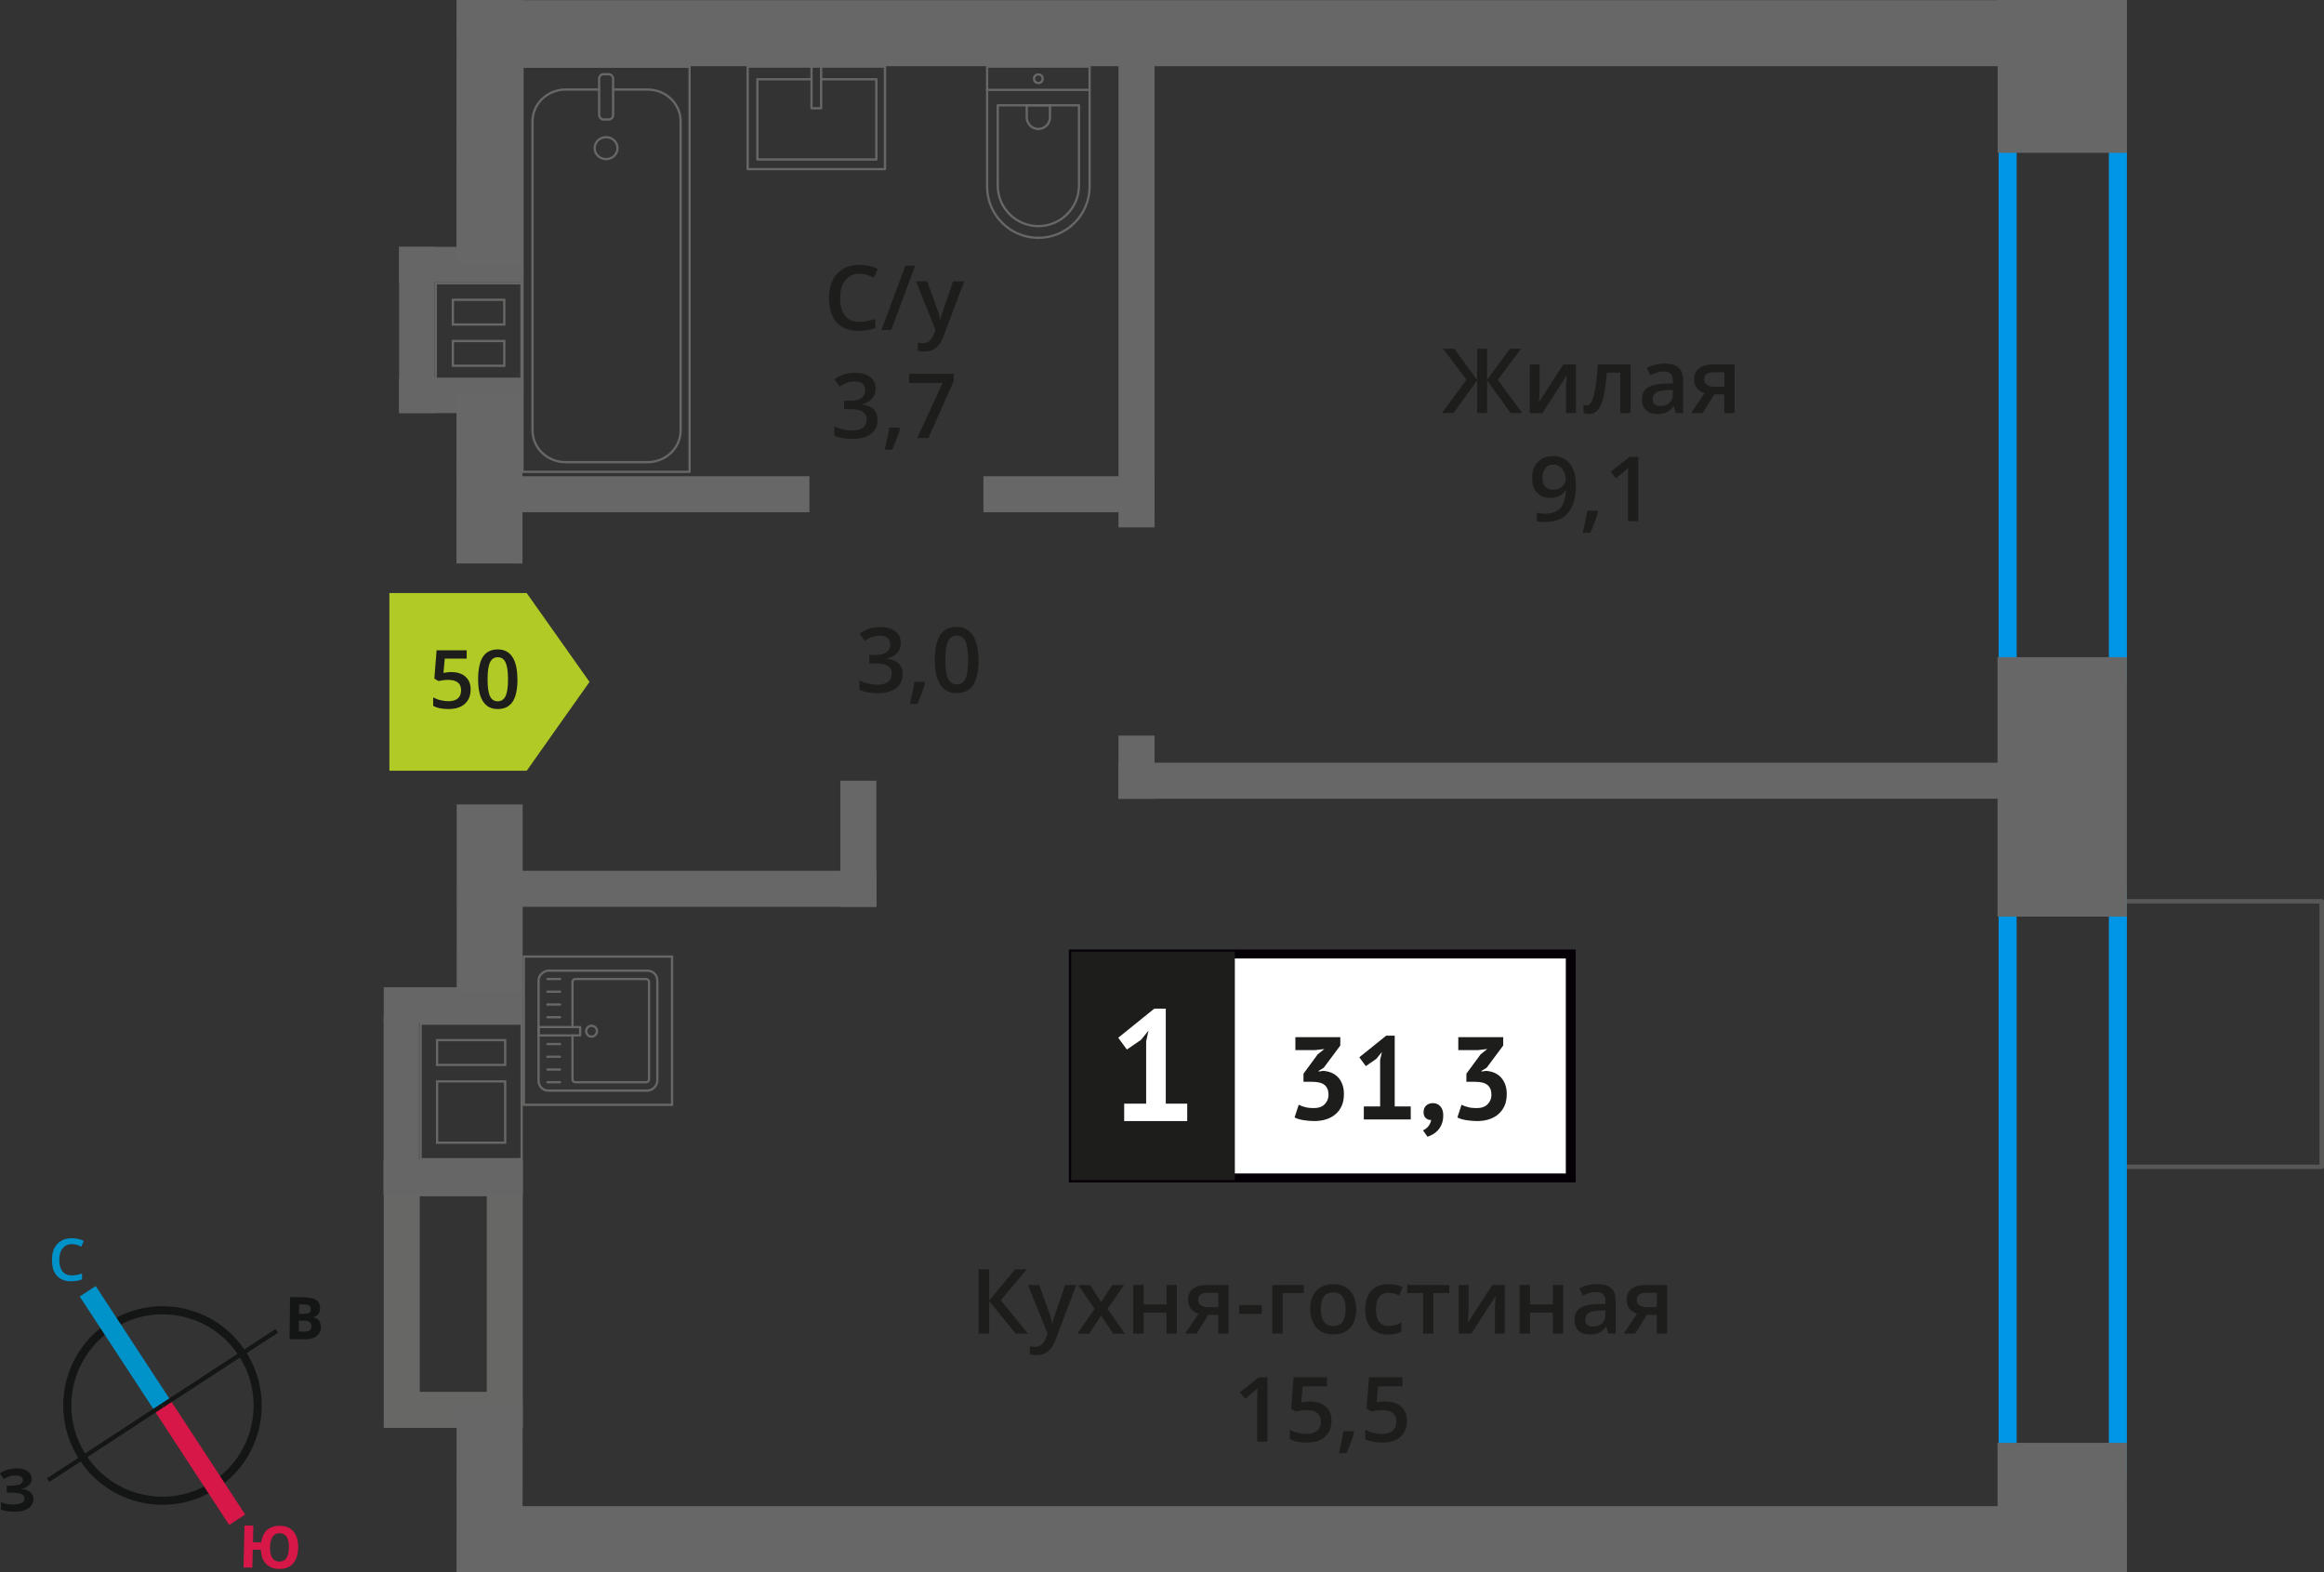 <?xml version="1.0" encoding="UTF-8"?>
<svg xmlns="http://www.w3.org/2000/svg" viewBox="0 0 258.06 174.56">
  <rect x="0" y="0" width="258.06" height="174.56" fill="#333333" stroke="none"/>
  <defs>
    <style>
      .cls-1 {
        stroke: #0093ca;
      }

      .cls-1, .cls-2, .cls-3, .cls-4, .cls-5 {
        fill: none;
      }

      .cls-1, .cls-4 {
        stroke-width: 2.12px;
      }

      .cls-1, .cls-4, .cls-5 {
        stroke-miterlimit: 10;
      }

      .cls-6 {
        fill: #676767;
      }

      .cls-6, .cls-7, .cls-8, .cls-9, .cls-10, .cls-11, .cls-12, .cls-13, .cls-14, .cls-15, .cls-16 {
        stroke-width: 0px;
      }

      .cls-7 {
        fill: #676766;
      }

      .cls-8 {
        fill: #0093ca;
      }

      .cls-9 {
        fill: #666;
      }

      .cls-10 {
        fill: #050007;
      }

      .cls-2 {
        stroke: #676766;
        stroke-width: .25px;
      }

      .cls-2, .cls-3 {
        stroke-linecap: round;
        stroke-linejoin: round;
      }

      .cls-3 {
        stroke: #575756;
      }

      .cls-3, .cls-17 {
        stroke-width: .5px;
      }

      .cls-11, .cls-17 {
        fill: #1d1d1b;
      }

      .cls-12 {
        fill: #0096e7;
      }

      .cls-17 {
        stroke: #1d1d1b;
        stroke-miterlimit: 22.93;
      }

      .cls-13 {
        fill: #141515;
      }

      .cls-14 {
        fill: #d61747;
      }

      .cls-15 {
        fill: #fff;
      }

      .cls-4 {
        stroke: #d61747;
      }

      .cls-16 {
        fill: #b2ca25;
        fill-rule: evenodd;
      }

      .cls-5 {
        stroke: #141515;
        stroke-width: .9px;
      }
    </style>
  </defs>
  <g id="vent">
    <path class="cls-7" d="M54.05,132.83v21.72h-7.44v-21.72h7.44M58.05,128.83h-15.44v29.72h15.44v-29.72h0Z"/>
    <g>
      <path class="cls-7" d="M48.51,31.58h9.27s0,1.58,0,1.58h0v.25s0,2.5,0,2.5v.25h0v1.58h0v2.75s0,.25,0,.25h0v1.58s-7.36,0-7.36,0h-1.91s0-1.58,0-1.58h0v-.25s0-2.5,0-2.5v-.25h0v-1.58h0v-.25s0-2.5,0-2.5v-.25h0v-1.58M56.12,36.16v-.25s0-2.5,0-2.5v-.25h-5.71s-.25,0-.25,0v.25s0,2.5,0,2.5v.25h5.71s.25,0,.25,0M56.12,40.74v-.25s0-2.5,0-2.5v-.25h-5.96v2.75s0,.25,0,.25h5.71s.25,0,.25,0M48.26,31.33v2.08s0,0,0,0v2.5h0v2.08s0,0,0,0v2.5h0v2.08s0,0,0,0h0s2.15,0,2.15,0h0s7.61,0,7.61,0v-2.08s0,0,0,0v-2.5h0v-2.08s0,0,0,0v-2.5h0v-2.08s-9.77,0-9.77,0h0ZM55.87,35.91h-5.46s0-2.5,0-2.5h5.46s0,2.5,0,2.5h0ZM55.87,40.49h-5.46s0-2.5,0-2.5h5.46v2.5h0Z"/>
      <rect class="cls-9" x="44.32" y="27.41" width="13.71" height="3.94"/>
      <rect class="cls-9" x="44.32" y="41.93" width="13.71" height="3.94"/>
      <rect class="cls-9" x="37.06" y="34.67" width="18.46" height="3.94" transform="translate(82.93 -9.65) rotate(90)"/>
    </g>
    <g>
      <path class="cls-7" d="M46.83,113.79h10.97s0,1.58,0,1.58h0v.25s0,2.5,0,2.5v.25h0v1.58h0v6.81s0,.25,0,.25v1.58s-9.14,0-9.14,0h-1.83s0-1.58,0-1.58h0v-6.81s0-.25,0-.25v-1.58h0v-.25s0-2.5,0-2.5v-.25h0v-1.58M48.41,118.37h7.56s.25,0,.25,0v-.25s0-2.5,0-2.5v-.25s-.25,0-.25,0h-7.31s-.25,0-.25,0v2.75s0,.25,0,.25M48.41,127.01h7.56s.25,0,.25,0v-6.81s0-.25,0-.25h-7.81v6.81s0,.25,0,.25M46.58,113.54v2.08s0,0,0,0v2.5h0v2.08s0,0,0,0v6.56h0v2.08s0,0,0,0h0s2.08,0,2.08,0h0s9.39,0,9.39,0v-2.08s0,0,0,0v-6.56h0v-2.08s0,0,0,0v-2.5h0v-2.08s-11.47,0-11.47,0h0ZM55.97,118.12h-7.31s0-2.5,0-2.5h7.31s0,2.5,0,2.5h0ZM55.97,126.76h-7.31s0-6.56,0-6.56h7.31v6.56h0Z"/>
      <g>
        <rect class="cls-9" x="42.61" y="128.75" width="15.44" height="3.94"/>
        <rect class="cls-9" x="42.61" y="109.62" width="15.44" height="3.94"/>
        <rect class="cls-9" x="34.69" y="120.83" width="19.77" height="3.94" transform="translate(167.37 78.21) rotate(90)"/>
      </g>
    </g>
  </g>
  <g id="conditioner">
    <rect class="cls-3" x="231.74" y="103.49" width="29.48" height="22.66" transform="translate(131.66 361.3) rotate(-90)"/>
  </g>
  <g id="window">
    <path class="cls-12" d="M234.17,14.61v59.1h-10.24V14.61h10.24M236.17,12.61h-14.24v63.1h14.24V12.61h0Z"/>
    <path class="cls-12" d="M234.17,100.47v61.37h-10.24v-61.37h10.24M236.17,98.47h-14.24v65.37h14.24v-65.37h0Z"/>
  </g>
  <g id="furniture">
    <g>
      <g>
        <rect class="cls-2" x="59.74" y="107.85" width="13.32" height="13.19" rx="1.09" ry="1.09" transform="translate(180.84 48.04) rotate(90)"/>
        <path class="cls-2" d="M63.57,114.97v4.88c0,.18.14.32.32.32h7.86c.18,0,.32-.14.32-.32v-10.82c0-.18-.14-.32-.32-.32h-7.86c-.18,0-.32.14-.32.32v5.01"/>
        <circle class="cls-2" cx="65.69" cy="114.5" r=".6"/>
        <rect class="cls-2" x="61.65" y="112.2" width=".93" height="4.61" transform="translate(176.62 52.39) rotate(90)"/>
        <line class="cls-2" x1="60.78" y1="108.71" x2="62.19" y2="108.71"/>
        <line class="cls-2" x1="60.78" y1="110.12" x2="62.19" y2="110.12"/>
        <line class="cls-2" x1="60.78" y1="111.54" x2="62.19" y2="111.54"/>
        <line class="cls-2" x1="60.78" y1="112.95" x2="62.19" y2="112.95"/>
        <line class="cls-2" x1="60.78" y1="115.93" x2="62.19" y2="115.93"/>
        <line class="cls-2" x1="60.78" y1="117.34" x2="62.19" y2="117.34"/>
        <line class="cls-2" x1="60.78" y1="118.76" x2="62.19" y2="118.76"/>
        <line class="cls-2" x1="60.78" y1="120.17" x2="62.19" y2="120.17"/>
      </g>
      <path class="cls-7" d="M74.5,106.34v16.21h-16.21v-16.21h16.21M74.75,106.09h-16.71v16.71h16.71v-16.71h0Z"/>
    </g>
    <g>
      <path class="cls-2" d="M105.79,11.21h13.32c3.14,0,5.69,2.55,5.69,5.69h0c0,3.14-2.55,5.69-5.69,5.69h-13.32v-11.38h0Z" transform="translate(132.2 -98.39) rotate(90)"/>
      <path class="cls-2" d="M108.58,13.9h8.91c2.49,0,4.51,2.02,4.51,4.51h0c0,2.49-2.02,4.51-4.51,4.51h-8.91v-9.02h0Z" transform="translate(133.71 -96.89) rotate(90)"/>
      <path class="cls-2" d="M113.98,11.72h1.34c.71,0,1.29.58,1.29,1.29h0c0,.71-.58,1.29-1.29,1.29h-1.34v-2.58h0Z" transform="translate(128.31 -102.29) rotate(90)"/>
      <circle class="cls-2" cx="115.3" cy="8.74" r=".48"/>
      <line class="cls-2" x1="120.99" y1="9.98" x2="109.6" y2="9.98"/>
    </g>
    <g>
      <rect class="cls-2" x="84.96" y="5.47" width="11.38" height="15.25" transform="translate(103.74 -77.56) rotate(90)"/>
      <polyline class="cls-2" points="90.11 7.4 90.11 12.02 91.18 12.02 91.18 7.4"/>
      <polyline class="cls-2" points="90.11 8.8 84.1 8.8 84.1 17.71 97.31 17.71 97.31 8.8 91.18 8.8"/>
    </g>
    <g>
      <rect class="cls-2" x="58.03" y="7.4" width="18.55" height="44.98" transform="translate(134.6 59.79) rotate(-180)"/>
      <rect class="cls-2" x="66.53" y="8.25" width="1.55" height="5.03" rx=".49" ry=".49" transform="translate(134.61 21.52) rotate(-180)"/>
      <path class="cls-2" d="M68.08,9.94h3.82c2.03,0,3.68,1.58,3.68,3.53v34.32c0,1.95-1.65,3.53-3.69,3.53h-9.08c-2.03,0-3.68-1.58-3.68-3.53V13.47c0-1.95,1.65-3.53,3.69-3.53h3.71"/>
      <ellipse class="cls-2" cx="67.3" cy="16.45" rx="1.27" ry="1.22"/>
    </g>
  </g>
  <g id="walls">
    <rect class="cls-6" x="99.65" y="30.02" width="53.09" height="4" transform="translate(158.22 -94.18) rotate(90)"/>
    <rect class="cls-6" x="122.69" y="83.19" width="7.01" height="4" transform="translate(211.39 -41.01) rotate(90)"/>
    <rect class="cls-6" x="88.31" y="91.69" width="14" height="4" transform="translate(189 -1.62) rotate(90)"/>
    <rect class="cls-6" x="124.2" y="84.69" width="101.2" height="4" transform="translate(349.59 173.38) rotate(180)"/>
    <rect class="cls-6" x="109.2" y="52.89" width="19" height="4" transform="translate(237.4 109.77) rotate(180)"/>
    <rect class="cls-6" x="57.54" y="52.89" width="32.34" height="4" transform="translate(147.42 109.77) rotate(180)"/>
    <rect class="cls-6" x="57.54" y="96.69" width="39.77" height="4" transform="translate(154.85 197.38) rotate(180)"/>
    <rect class="cls-6" x="220.51" y="1.31" width="16.98" height="14.36" transform="translate(220.51 237.48) rotate(-90)"/>
    <rect class="cls-6" x="214.59" y="80.2" width="28.81" height="14.36" transform="translate(141.61 316.37) rotate(-90)"/>
    <rect class="cls-6" x="221.81" y="160.2" width="14.36" height="14.36" transform="translate(61.61 396.38) rotate(-90)"/>
    <rect class="cls-6" x="39.66" y="11.03" width="29.39" height="7.33" transform="translate(69.06 -39.66) rotate(90.01)"/>
    <rect class="cls-6" x="44.89" y="49.44" width="18.93" height="7.33" transform="translate(107.47 -1.24) rotate(90.01)"/>
    <rect class="cls-6" x="43.94" y="96.09" width="20.88" height="7.33" transform="translate(154.14 45.4) rotate(90.01)"/>
    <rect class="cls-6" x="44.99" y="161.51" width="18.73" height="7.33" transform="translate(219.55 110.86) rotate(90.01)"/>
    <rect class="cls-6" x="51.18" y="0" width="185" height="7.33" transform="translate(287.35 7.35) rotate(-180)"/>
    <rect class="cls-6" x="51.18" y="167.22" width="185" height="7.33" transform="translate(287.34 341.79) rotate(-180)"/>
    <g>
      <path class="cls-5" d="M12.27,147.22c4.89-3.2,11.44-1.83,14.62,3.07,3.19,4.87,1.83,11.44-3.07,14.62-4.89,3.2-11.44,1.83-14.62-3.07-3.2-4.89-1.83-11.44,3.07-14.62h0Z"/>
      <line class="cls-1" x1="9.74" y1="143.38" x2="18.04" y2="156.06"/>
      <line class="cls-4" x1="26.34" y1="168.75" x2="18.04" y2="156.06"/>
      <polygon class="cls-13" points="5.22 164.15 17.91 155.85 18.17 156.26 5.48 164.55 5.22 164.15"/>
      <polygon class="cls-13" points="30.6 147.57 17.91 155.85 18.17 156.26 30.87 147.98 30.6 147.57"/>
      <path class="cls-8" d="M7.98,138.14c-.44,0-.77.17-1.02.48-.25.29-.38.73-.38,1.27,0,.56.13,1,.35,1.29.25.29.58.44,1.04.44.21,0,.4-.02.58-.06.19-.04.38-.08.56-.15v.65c-.35.15-.77.21-1.23.21-.69,0-1.21-.21-1.57-.63-.38-.4-.54-1-.54-1.75,0-.48.08-.92.25-1.27.19-.35.44-.65.77-.84s.73-.29,1.19-.29.9.1,1.32.29l-.27.65c-.17-.08-.33-.15-.5-.21-.19-.04-.35-.08-.56-.08h0Z"/>
      <path class="cls-14" d="M33.11,171.88c-.02.75-.22,1.33-.58,1.74-.36.41-.89.61-1.56.59-.61-.01-1.08-.19-1.43-.56-.35-.36-.54-.89-.57-1.56l-.9-.02-.05,2-.98-.02.11-4.66.98.02-.04,1.84.92.02c.08-.62.3-1.08.66-1.4.36-.3.83-.46,1.43-.45.67.02,1.16.24,1.51.66.34.43.52,1.02.5,1.79h0ZM29.98,171.8c-.01.5.08.9.24,1.18.18.26.43.41.76.42.71.02,1.08-.5,1.1-1.54.01-.52-.06-.92-.24-1.2-.16-.25-.41-.41-.76-.42s-.61.13-.8.38c-.17.27-.29.66-.3,1.18h0Z"/>
      <path class="cls-13" d="M32.21,144.03l1.46.02c.65,0,1.13.1,1.42.29.31.19.45.49.45.9,0,.27-.07.5-.2.69-.15.17-.32.29-.53.31v.04c.29.07.5.19.62.36.12.19.2.44.2.73,0,.42-.18.75-.47.98-.32.25-.74.37-1.26.36l-1.75-.02.06-4.66ZM33.19,145.88h.56c.27.01.46-.03.59-.11s.17-.21.17-.42c0-.17-.06-.29-.18-.38-.12-.09-.33-.13-.62-.13h-.5s-.01,1.04-.01,1.04ZM33.18,146.65v1.21s.61,0,.61,0c.27,0,.48-.04.61-.14.13-.1.19-.27.19-.48,0-.38-.26-.59-.81-.59h-.61Z"/>
      <path class="cls-13" d="M3.52,164.17c0,.29-.09.55-.32.74-.2.21-.47.35-.85.4v.02c.44.03.76.15.99.33.23.18.37.43.37.74.01.44-.17.78-.5,1.04-.35.26-.83.4-1.43.41-.69.02-1.23-.05-1.66-.21l-.02-.84c.19.08.44.16.72.21.25.04.5.05.75.04.77-.02,1.16-.24,1.15-.7,0-.21-.13-.37-.39-.47-.25-.1-.63-.15-1.13-.14h-.44s-.02-.76-.02-.76h.4c.5-.02.85-.07,1.08-.16.21-.11.33-.26.32-.49,0-.15-.07-.27-.22-.37-.15-.08-.36-.14-.65-.13-.44.01-.85.15-1.24.41l-.45-.64c.27-.17.54-.33.85-.42.29-.07.62-.12.98-.13.5-.01.92.08,1.22.28.3.2.47.47.48.82h0Z"/>
    </g>
  </g>
  <g id="text">
    <g>
      <g>
        <path class="cls-11" d="M114.15,148.08h-1.37l-2.94-3.62v3.62h-1.17v-7.14h1.17v3.46l2.89-3.46h1.28l-2.88,3.45,3.02,3.69Z"/>
        <path class="cls-11" d="M114.15,142.68h1.25l1.1,3.06c.17.44.28.85.33,1.23h.04c.03-.18.08-.4.16-.65s.49-1.47,1.24-3.64h1.24l-2.31,6.12c-.42,1.12-1.12,1.68-2.1,1.68-.25,0-.5-.03-.74-.08v-.91c.17.04.37.06.59.06.55,0,.94-.32,1.17-.96l.2-.51-2.17-5.4Z"/>
        <path class="cls-11" d="M121.54,145.33l-1.81-2.64h1.31l1.23,1.89,1.24-1.89h1.3l-1.82,2.64,1.91,2.76h-1.3l-1.33-2.02-1.33,2.02h-1.3l1.9-2.76Z"/>
        <path class="cls-11" d="M126.99,142.68v2.17h2.54v-2.17h1.15v5.4h-1.15v-2.33h-2.54v2.33h-1.15v-5.4h1.15Z"/>
        <path class="cls-11" d="M132.87,148.08h-1.28l1.5-2.21c-.36-.1-.65-.29-.86-.56s-.31-.6-.31-1c0-.51.18-.91.55-1.2s.86-.43,1.49-.43h2.46v5.4h-1.15v-2.08h-1.09l-1.31,2.08ZM133.04,144.32c0,.28.1.48.32.62.21.14.49.21.85.21h1.07v-1.6h-1.25c-.31,0-.55.07-.72.2-.17.13-.26.32-.26.57Z"/>
        <path class="cls-11" d="M137.6,145.89v-.98h2.51v.98h-2.51Z"/>
        <path class="cls-11" d="M144.77,142.68v.9h-2.34v4.5h-1.15v-5.4h3.49Z"/>
        <path class="cls-11" d="M150.6,145.37c0,.88-.23,1.57-.68,2.07s-1.08.74-1.89.74c-.5,0-.95-.11-1.34-.34s-.69-.56-.89-.98-.31-.92-.31-1.48c0-.88.22-1.56.67-2.05s1.08-.74,1.9-.74,1.4.25,1.86.75.68,1.18.68,2.03ZM146.67,145.37c0,1.25.46,1.87,1.38,1.87s1.37-.62,1.37-1.87-.46-1.85-1.38-1.85c-.48,0-.83.16-1.05.48-.22.32-.32.78-.32,1.37Z"/>
        <path class="cls-11" d="M154.1,148.18c-.82,0-1.44-.24-1.86-.72-.42-.48-.64-1.16-.64-2.05s.22-1.61.67-2.09c.45-.49,1.09-.73,1.93-.73.57,0,1.08.11,1.54.32l-.35.92c-.49-.19-.89-.28-1.2-.28-.93,0-1.4.62-1.4,1.86,0,.61.12,1.06.35,1.36.23.3.57.46,1.02.46.51,0,.99-.13,1.45-.38v1c-.21.12-.42.21-.66.26-.23.05-.52.08-.85.08Z"/>
        <path class="cls-11" d="M160.93,142.68v.9h-1.76v4.5h-1.15v-4.5h-1.76v-.9h4.67Z"/>
        <path class="cls-11" d="M163.07,142.68v2.77c0,.32-.03.8-.08,1.42l2.71-4.19h1.4v5.4h-1.1v-2.72c0-.15,0-.39.03-.73.02-.34.03-.58.05-.73l-2.7,4.18h-1.4v-5.4h1.1Z"/>
        <path class="cls-11" d="M169.89,142.68v2.17h2.54v-2.17h1.15v5.4h-1.15v-2.33h-2.54v2.33h-1.15v-5.4h1.15Z"/>
        <path class="cls-11" d="M178.6,148.08l-.23-.75h-.04c-.26.33-.52.55-.79.67s-.6.18-1.02.18c-.53,0-.95-.14-1.24-.43-.3-.29-.45-.69-.45-1.22,0-.56.21-.98.62-1.26s1.04-.44,1.89-.46l.93-.03v-.29c0-.35-.08-.6-.24-.77-.16-.17-.41-.26-.75-.26-.28,0-.54.04-.8.12s-.5.18-.73.29l-.37-.82c.29-.15.61-.27.96-.35s.68-.12.99-.12c.69,0,1.21.15,1.55.45.35.3.53.77.53,1.41v3.64h-.82ZM176.89,147.3c.42,0,.75-.12,1-.35.25-.23.38-.56.38-.98v-.47l-.69.03c-.54.02-.93.11-1.18.27-.25.16-.37.41-.37.74,0,.24.07.43.21.56s.36.2.64.2Z"/>
        <path class="cls-11" d="M181.57,148.08h-1.28l1.5-2.21c-.36-.1-.65-.29-.86-.56s-.31-.6-.31-1c0-.51.18-.91.55-1.2s.86-.43,1.49-.43h2.46v5.4h-1.15v-2.08h-1.09l-1.31,2.08ZM181.74,144.32c0,.28.1.48.32.62.21.14.49.21.85.21h1.07v-1.6h-1.25c-.31,0-.55.07-.72.2-.17.13-.26.32-.26.57Z"/>
        <path class="cls-11" d="M140.75,160.08h-1.15v-4.61c0-.55.01-.99.04-1.31-.08.08-.17.16-.28.26-.11.09-.47.39-1.1.9l-.58-.73,2.1-1.65h.96v7.14Z"/>
        <path class="cls-11" d="M145.51,155.63c.72,0,1.29.19,1.71.57s.63.9.63,1.56c0,.76-.24,1.36-.72,1.78-.48.43-1.15.64-2.03.64-.8,0-1.42-.13-1.88-.39v-1.04c.26.15.57.27.91.35s.66.12.95.12c.52,0,.91-.12,1.18-.35s.41-.57.41-1.02c0-.85-.54-1.28-1.63-1.28-.15,0-.34.02-.57.05s-.42.07-.59.1l-.51-.3.27-3.49h3.71v1.02h-2.7l-.16,1.77c.11-.02.25-.04.42-.07.17-.03.37-.04.6-.04Z"/>
        <path class="cls-11" d="M150.37,159.03c-.16.61-.44,1.39-.86,2.34h-.84c.22-.88.39-1.7.5-2.45h1.13l.07.11Z"/>
        <path class="cls-11" d="M153.89,155.63c.72,0,1.29.19,1.71.57s.63.9.63,1.56c0,.76-.24,1.36-.72,1.78-.48.43-1.15.64-2.03.64-.8,0-1.42-.13-1.88-.39v-1.04c.26.15.57.27.91.35s.66.12.95.12c.52,0,.91-.12,1.18-.35s.41-.57.41-1.02c0-.85-.54-1.28-1.63-1.28-.15,0-.34.02-.57.05s-.42.07-.59.1l-.51-.3.27-3.49h3.71v1.02h-2.7l-.16,1.77c.11-.02.25-.04.42-.07.17-.03.37-.04.6-.04Z"/>
      </g>
      <g>
        <rect class="cls-15" x="119.19" y="105.92" width="54.7" height="24.87"/>
        <path class="cls-10" d="M173.89,106.42h-54.1v23.88h54.1v-23.88ZM119.24,105.43h55.73v25.86h-56.28v-25.86h.55Z"/>
        <rect class="cls-17" x="119.19" y="105.92" width="17.68" height="24.87"/>
        <g>
          <path class="cls-11" d="M145.87,123.04c.54,0,.95-.14,1.23-.43.28-.29.42-.64.42-1.04,0-.5-.15-.86-.44-1.1-.3-.24-.76-.35-1.4-.35h-.94v-.9l1.58-2.15.74-.59-1.03.12h-2.19v-1.44h4.99v.93l-1.84,2.47-.57.35v.07l.55-.08c.3.03.59.1.87.21.27.11.51.28.72.49.21.21.37.48.49.79.12.31.18.67.18,1.08,0,.51-.08.96-.25,1.33s-.4.69-.71.94c-.3.25-.65.44-1.05.56s-.83.18-1.29.18c-.38,0-.78-.04-1.19-.1-.41-.07-.74-.17-.99-.3l.46-1.41c.23.11.48.21.75.27.27.07.58.1.92.1Z"/>
          <path class="cls-11" d="M151.44,122.86h1.81v-5.16l.2-.89-.63.77-1.16.8-.72-.98,2.98-2.4h.95v7.86h1.78v1.44h-5.21v-1.44Z"/>
          <path class="cls-11" d="M158.08,123.46c0-.3.1-.53.29-.71.2-.17.44-.26.72-.26.37,0,.65.12.86.37.21.24.31.57.31.97s-.06.73-.18,1.01c-.12.28-.27.52-.45.7-.18.19-.37.33-.57.44-.21.11-.39.19-.55.24l-.5-.71c.23-.1.44-.25.61-.47s.27-.45.29-.69c-.2.03-.39-.04-.57-.18-.18-.15-.27-.39-.27-.72Z"/>
          <path class="cls-11" d="M163.96,123.04c.54,0,.95-.14,1.23-.43s.42-.64.42-1.04c0-.5-.15-.86-.44-1.1-.3-.24-.76-.35-1.4-.35h-.94v-.9l1.58-2.15.74-.59-1.03.12h-2.19v-1.44h4.99v.93l-1.84,2.47-.58.35v.07l.55-.08c.3.03.59.1.87.21.27.11.51.28.72.49.2.21.37.48.49.79s.18.67.18,1.08c0,.51-.08.96-.25,1.33-.17.37-.41.69-.71.94-.3.25-.65.44-1.05.56s-.83.18-1.29.18c-.38,0-.78-.04-1.19-.1s-.74-.17-.99-.3l.46-1.41c.23.11.48.21.75.27.27.07.58.1.92.1Z"/>
        </g>
        <path class="cls-15" d="M124.83,122.55h2.44v-6.92l.26-1.19-.84,1.03-1.56,1.07-.96-1.31,4-3.23h1.28v10.55h2.38v1.93h-7v-1.93Z"/>
      </g>
    </g>
    <g>
      <path class="cls-11" d="M162.84,42.17l-2.61-3.45h1.25l2.54,3.46v-3.46h1.11v3.46l2.54-3.46h1.25l-2.61,3.45,2.72,3.69h-1.29l-2.61-3.62v3.62h-1.11v-3.62l-2.61,3.62h-1.3l2.73-3.69Z"/>
      <path class="cls-11" d="M170.96,40.47v2.77c0,.32-.03.8-.08,1.42l2.71-4.19h1.4v5.4h-1.1v-2.72c0-.15,0-.39.03-.73.02-.33.03-.58.05-.73l-2.7,4.18h-1.4v-5.4h1.1Z"/>
      <path class="cls-11" d="M181.07,45.87h-1.16v-4.5h-1.49c-.09,1.16-.21,2.06-.37,2.71-.16.65-.36,1.13-.61,1.43-.25.3-.57.45-.97.45-.25,0-.46-.04-.63-.11v-.9c.12.05.24.07.36.07.33,0,.59-.37.78-1.12.19-.75.34-1.89.45-3.43h3.63v5.4Z"/>
      <path class="cls-11" d="M186.09,45.87l-.23-.75h-.04c-.26.33-.52.55-.79.67-.26.12-.6.18-1.02.18-.53,0-.95-.14-1.24-.43-.3-.29-.45-.69-.45-1.22,0-.56.21-.98.62-1.26s1.04-.44,1.89-.46l.93-.03v-.29c0-.34-.08-.6-.24-.77-.16-.17-.41-.26-.75-.26-.28,0-.54.04-.8.12-.25.08-.5.18-.73.29l-.37-.82c.29-.15.61-.27.96-.35.35-.08.68-.12.99-.12.69,0,1.21.15,1.55.45.35.3.53.77.53,1.41v3.64h-.82ZM184.38,45.09c.42,0,.75-.12,1-.35.25-.23.38-.56.38-.98v-.47l-.69.03c-.54.02-.93.11-1.18.27-.25.16-.37.41-.37.74,0,.24.07.43.21.56s.36.2.64.2Z"/>
      <path class="cls-11" d="M189.06,45.87h-1.28l1.5-2.21c-.36-.1-.65-.29-.86-.56s-.31-.6-.31-1c0-.51.18-.91.55-1.2s.86-.43,1.49-.43h2.46v5.4h-1.15v-2.08h-1.09l-1.31,2.08ZM189.23,42.11c0,.28.1.48.32.62.21.14.49.21.85.21h1.07v-1.6h-1.25c-.31,0-.55.07-.72.2-.17.13-.26.32-.26.57Z"/>
      <path class="cls-11" d="M175,53.77c0,1.41-.28,2.46-.85,3.15s-1.42,1.04-2.56,1.04c-.43,0-.74-.03-.93-.08v-.96c.29.08.58.12.87.12.77,0,1.35-.21,1.73-.62.38-.42.59-1.07.62-1.96h-.06c-.19.29-.42.5-.7.63-.27.13-.59.2-.96.2-.63,0-1.13-.2-1.49-.59-.36-.39-.54-.93-.54-1.62,0-.75.21-1.34.63-1.78.42-.44.99-.66,1.71-.66.51,0,.95.12,1.33.37.38.25.67.61.87,1.08.21.47.31,1.03.31,1.69ZM172.51,51.59c-.4,0-.7.13-.91.39s-.32.62-.32,1.09c0,.41.1.73.3.96.2.23.5.35.9.35s.71-.12.98-.35c.26-.23.4-.5.4-.81,0-.29-.06-.56-.17-.81-.11-.25-.27-.45-.47-.6s-.43-.22-.69-.22Z"/>
      <path class="cls-11" d="M177.45,56.82c-.16.61-.44,1.39-.86,2.34h-.84c.22-.88.39-1.7.5-2.45h1.13l.07.11Z"/>
      <path class="cls-11" d="M181.92,57.87h-1.15v-4.61c0-.55.01-.99.04-1.31-.08.08-.17.17-.28.26-.11.09-.47.39-1.1.9l-.58-.73,2.1-1.65h.96v7.14Z"/>
    </g>
    <g>
      <path class="cls-11" d="M95.45,30.4c-.67,0-1.2.24-1.58.71-.38.47-.58,1.13-.58,1.97s.18,1.54.55,1.99c.37.45.9.67,1.6.67.3,0,.6-.03.88-.09.28-.06.58-.14.88-.23v1c-.56.21-1.19.32-1.9.32-1.04,0-1.85-.32-2.41-.95-.56-.63-.84-1.54-.84-2.72,0-.74.14-1.39.41-1.95.27-.56.67-.98,1.18-1.28.51-.3,1.12-.44,1.81-.44.73,0,1.4.15,2.02.46l-.42.97c-.24-.11-.5-.21-.76-.3-.27-.09-.55-.13-.85-.13Z"/>
      <path class="cls-11" d="M101.62,29.5l-2.66,7.14h-1.08l2.66-7.14h1.08Z"/>
      <path class="cls-11" d="M101.71,31.24h1.25l1.1,3.06c.17.44.28.85.33,1.23h.04c.03-.18.08-.4.16-.65.08-.25.49-1.47,1.24-3.64h1.24l-2.31,6.12c-.42,1.12-1.12,1.68-2.1,1.68-.25,0-.5-.03-.74-.08v-.91c.17.04.37.06.59.06.55,0,.94-.32,1.17-.96l.2-.51-2.17-5.4Z"/>
      <path class="cls-11" d="M97.23,43.14c0,.45-.13.83-.4,1.13-.26.3-.63.5-1.11.61v.04c.57.07,1,.25,1.29.53.29.29.43.66.43,1.14,0,.69-.24,1.22-.73,1.59-.49.37-1.17.56-2.07.56-.79,0-1.46-.13-2-.39v-1.02c.3.15.62.26.96.35.34.08.66.12.98.12.55,0,.97-.1,1.24-.31s.41-.52.41-.95c0-.38-.15-.66-.45-.84-.3-.18-.78-.27-1.43-.27h-.62v-.93h.63c1.14,0,1.71-.39,1.71-1.18,0-.31-.1-.54-.3-.71s-.49-.25-.88-.25c-.27,0-.53.04-.78.11-.25.08-.55.23-.89.45l-.56-.8c.65-.48,1.41-.72,2.28-.72.72,0,1.28.15,1.68.46.4.31.61.74.61,1.28Z"/>
      <path class="cls-11" d="M99.94,47.59c-.16.61-.44,1.38-.86,2.34h-.84c.22-.88.39-1.7.5-2.45h1.13l.07.11Z"/>
      <path class="cls-11" d="M101.85,48.64l2.82-6.12h-3.71v-1.01h4.94v.8l-2.81,6.33h-1.24Z"/>
    </g>
    <g>
      <path class="cls-11" d="M100.02,71.37c0,.45-.13.83-.4,1.13s-.63.5-1.11.61v.04c.57.07,1,.25,1.29.53s.43.66.43,1.14c0,.69-.24,1.22-.73,1.59s-1.17.56-2.07.56c-.79,0-1.46-.13-2-.39v-1.02c.3.15.62.27.96.35s.66.12.98.12c.55,0,.97-.1,1.24-.31s.41-.52.41-.95c0-.38-.15-.66-.45-.84s-.78-.27-1.43-.27h-.62v-.93h.63c1.14,0,1.71-.39,1.71-1.18,0-.31-.1-.54-.3-.71s-.49-.25-.88-.25c-.27,0-.53.04-.78.11s-.55.23-.89.45l-.56-.8c.65-.48,1.41-.72,2.28-.72.72,0,1.28.15,1.68.46s.61.74.61,1.28Z"/>
      <path class="cls-11" d="M102.73,75.82c-.16.61-.44,1.39-.86,2.34h-.84c.22-.88.39-1.7.5-2.45h1.13l.07.11Z"/>
      <path class="cls-11" d="M108.66,73.3c0,1.24-.2,2.16-.6,2.76-.4.6-1.01.9-1.83.9s-1.4-.31-1.81-.93c-.41-.62-.62-1.53-.62-2.73s.2-2.19.6-2.79c.4-.6,1.01-.9,1.82-.9s1.4.31,1.81.94.62,1.54.62,2.74ZM104.98,73.3c0,.97.1,1.67.3,2.08.2.42.52.62.96.62s.76-.21.96-.63c.2-.42.3-1.11.3-2.08s-.1-1.65-.3-2.08c-.2-.43-.53-.64-.96-.64s-.76.21-.96.63c-.2.42-.3,1.12-.3,2.09Z"/>
    </g>
  </g>
  <g id="number">
    <g>
      <polygon class="cls-16" points="58.49 85.58 58.49 85.58 61.97 80.65 65.46 75.72 61.97 70.78 58.49 65.86 58.49 65.85 58.49 65.85 43.24 65.85 43.24 85.58 58.49 85.58 58.49 85.58"/>
      <g>
        <path class="cls-11" d="M50.15,74.63c.65,0,1.16.17,1.54.51s.57.81.57,1.4c0,.69-.21,1.22-.64,1.61-.43.39-1.04.58-1.83.58-.72,0-1.28-.12-1.69-.35v-.94c.24.13.51.24.82.31s.59.11.86.11c.47,0,.82-.1,1.06-.31.24-.21.36-.51.36-.91,0-.77-.49-1.15-1.47-1.15-.14,0-.31.01-.51.04-.2.03-.38.06-.53.09l-.46-.27.25-3.14h3.34v.92h-2.43l-.15,1.59c.1-.02.23-.04.38-.06s.33-.04.54-.04Z"/>
        <path class="cls-11" d="M57.46,75.43c0,1.12-.18,1.95-.54,2.49s-.91.81-1.65.81-1.26-.28-1.63-.84c-.37-.56-.55-1.38-.55-2.46s.18-1.97.54-2.51c.36-.54.91-.81,1.64-.81s1.26.28,1.63.84.55,1.39.55,2.47ZM54.14,75.43c0,.88.09,1.5.27,1.88.18.38.47.56.86.56s.68-.19.87-.57c.18-.38.27-1,.27-1.87s-.09-1.48-.27-1.87c-.18-.39-.47-.58-.87-.58s-.68.19-.86.57c-.18.38-.27,1.01-.27,1.88Z"/>
      </g>
    </g>
  </g>
</svg>